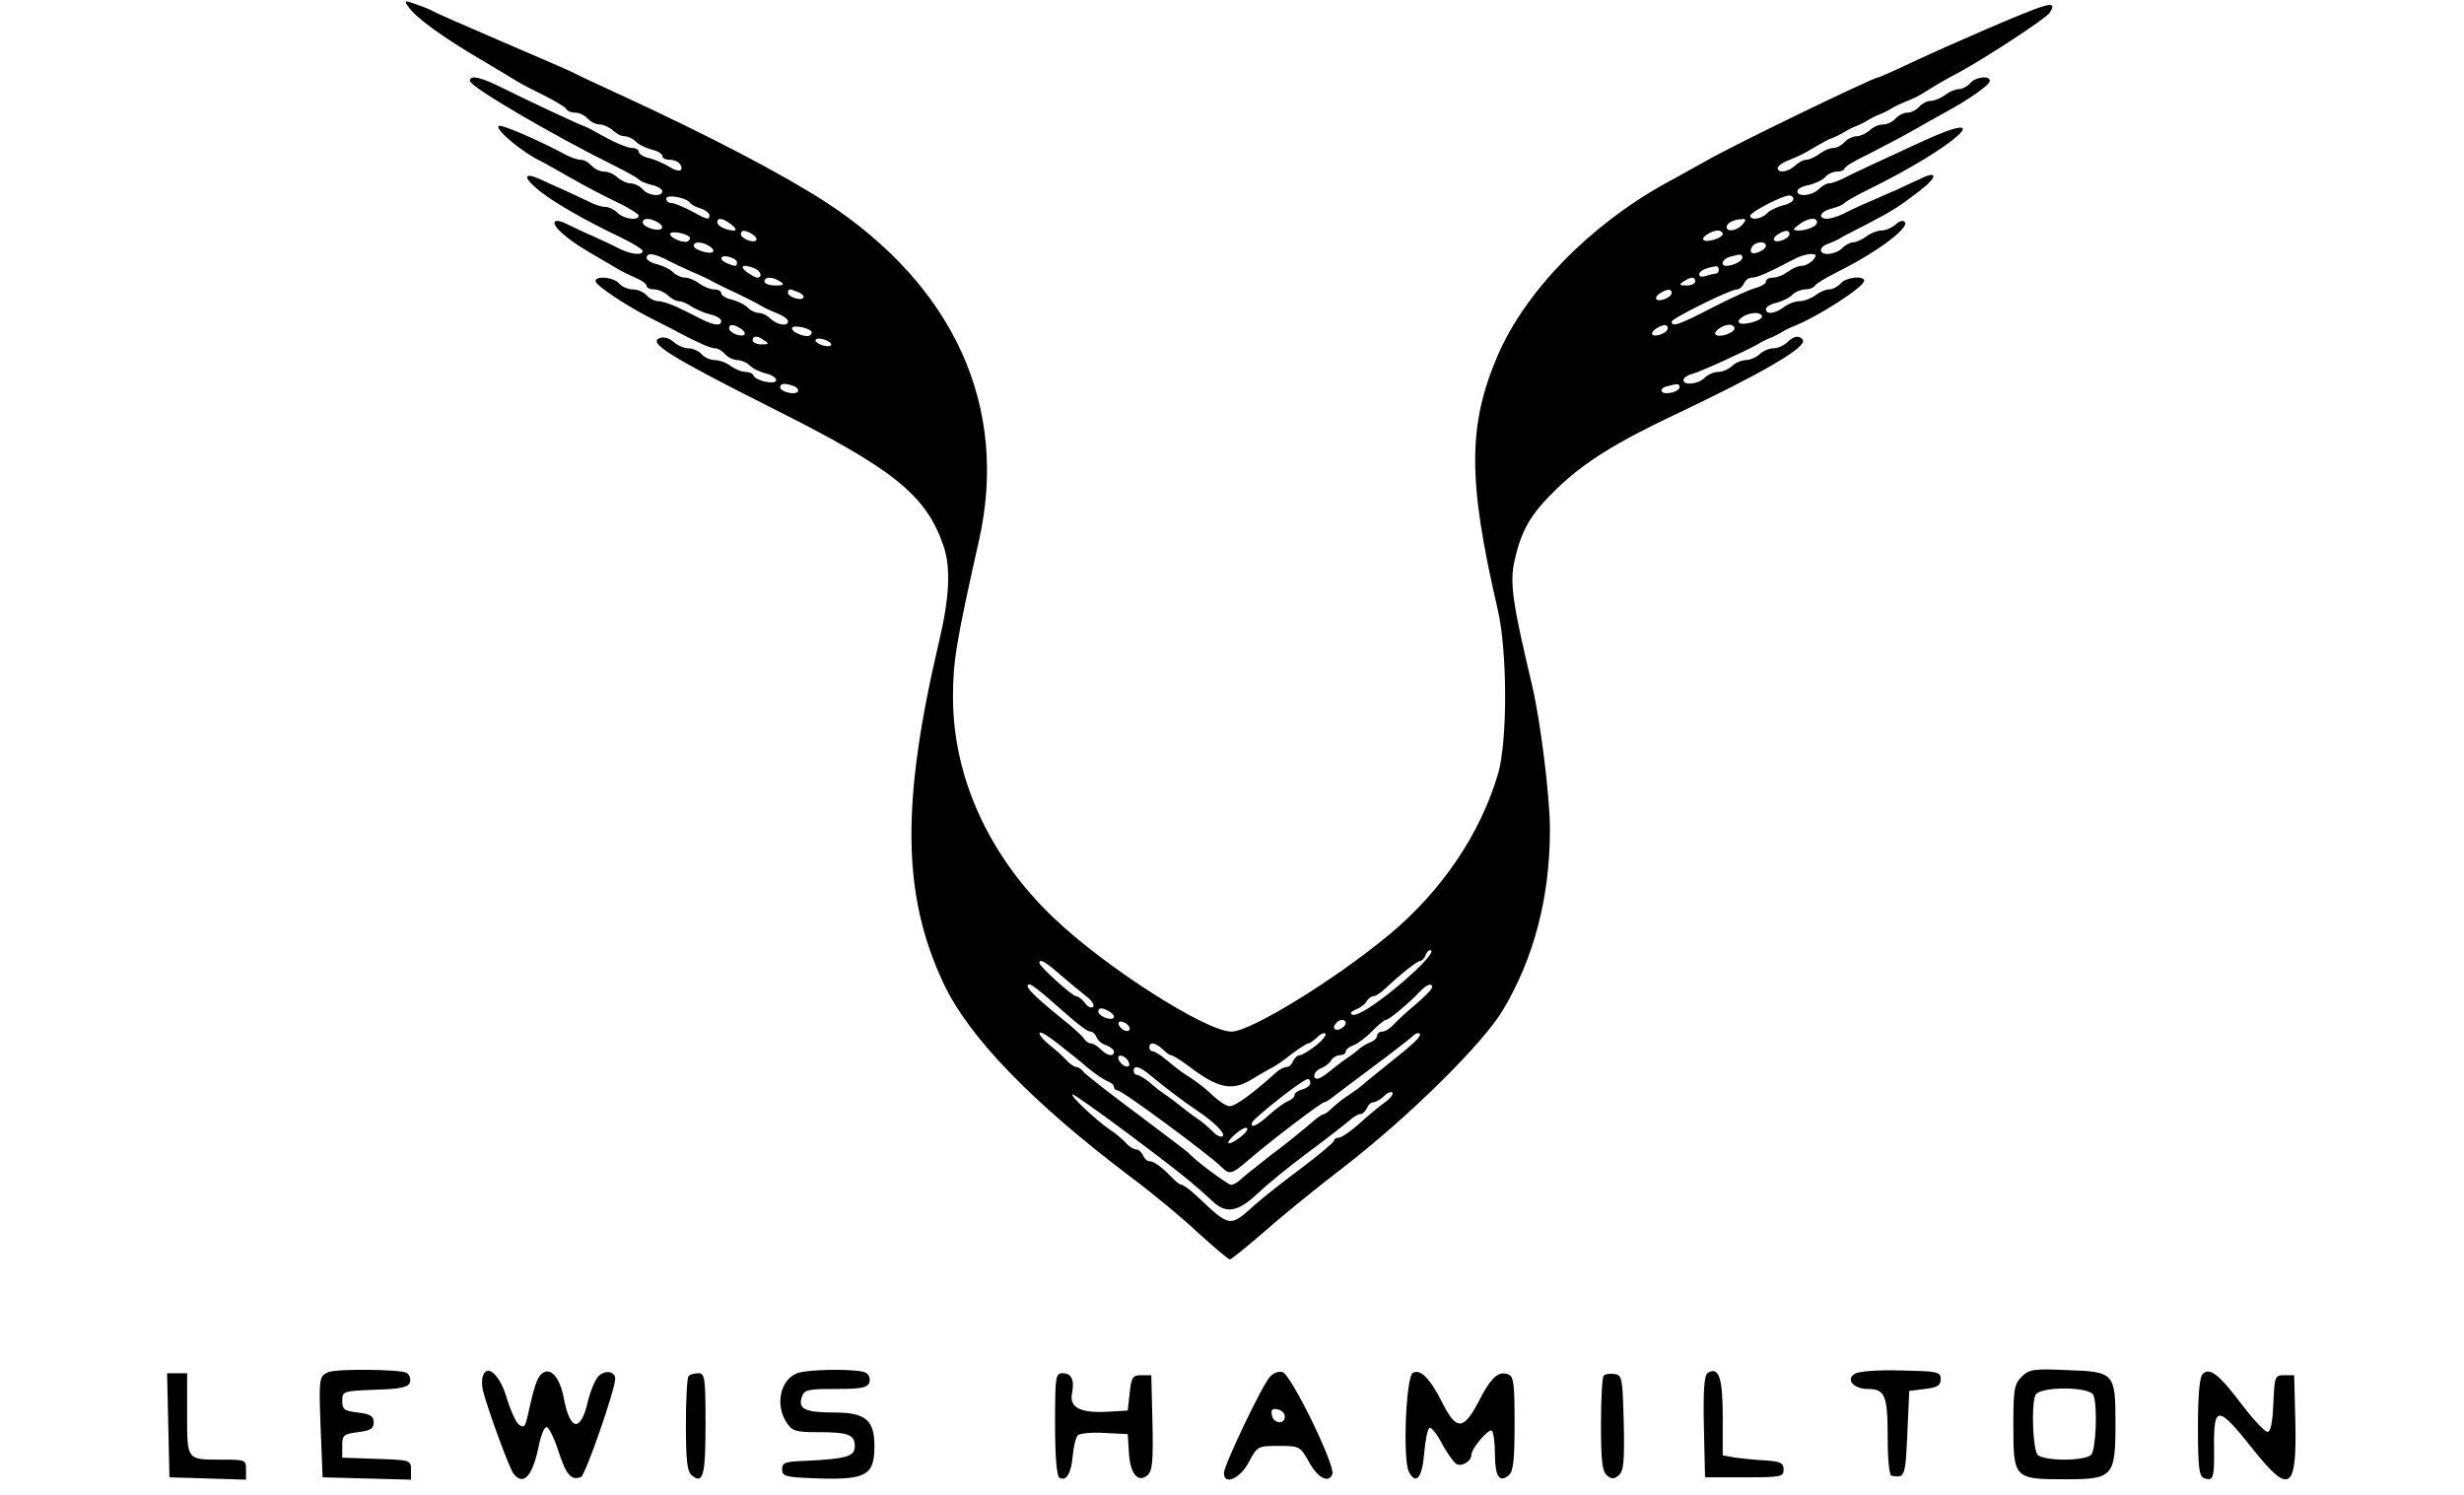 <svg height="1517" viewBox="179.9 62.3 542.3 380.7" width="2500" xmlns="http://www.w3.org/2000/svg"><path d="m241.4 64.1c1.8 2.7 8.9 7.8 18.1 13.2 4.4 2.6 8.7 5.2 9.5 5.7s3.8 2.1 6.7 3.5c2.8 1.4 5.5 3 5.8 3.5.3.6 1.4 1 2.4 1s2.4.7 3.1 1.5 2.1 1.5 3.1 1.5c.9 0 2.4.7 3.3 1.5.8.8 2.1 1.5 3 1.5.8 0 2.1.6 2.8 1.3.7.8 2.6 1.7 4.1 2.1 1.5.3 2.7 1.1 2.7 1.6 0 .6.9 1 1.9 1 1.1 0 2.3.5 2.6 1.1 1.2 1.8-.4 2.2-2.7.7-1.3-.8-3.5-1.8-5-2.2-1.6-.3-2.8-1.1-2.8-1.6 0-.6-.7-1-1.6-1-1.4 0-4.8-1.5-9.4-4.1-.8-.5-2.2-1.2-3-1.5-2.1-.8-13.4-6.1-20.3-9.5-5.9-3-8.7-3.6-8.7-2 0 1.5 21.6 14.1 37 21.7 3 1.5 5.7 3 6 3.4s1.7 1 3.3 1.4c1.5.3 2.7 1.1 2.7 1.6 0 1.5-3.6 1.2-5-.5-.7-.8-2.1-1.5-3.1-1.5-.9 0-2.4-.7-3.3-1.5-.8-.8-2.3-1.5-3.4-1.5s-2.5-.7-3.2-1.5-1.9-1.5-2.7-1.5-2.7-.6-4.1-1.4c-7.1-3.8-16.4-7.8-16.9-7.2-.9.9 6.2 6.8 10.7 8.9.8.4 4.2 2.3 7.5 4.2s8.6 4.7 11.8 6.2c3.1 1.5 5.7 3.1 5.7 3.5 0 1.4-3.8.9-5.4-.7-.8-.8-2.2-1.5-3.1-1.5s-2.9-.6-4.3-1.4c-1.5-.7-4.3-2-6.2-2.9-1.9-.8-4.7-2.1-6.2-2.8-4.3-1.9-4.3-.4-.1 3 4.1 3.2 11.4 7.4 20.6 11.8 3.1 1.5 5.7 3.1 5.7 3.5 0 1.2-2.9.9-5.8-.5-1.5-.8-4.5-2.2-6.7-3.2-2.2-.9-5.2-2.4-6.7-3.1-1.5-.8-2.9-1.1-3.2-.6-.6 1.1 3.1 4.4 8.9 7.8 2.7 1.6 5.9 3.4 7 4.1s3.2 1.7 4.8 2.4c1.5.6 2.7 1.5 2.7 2s.9.9 1.9.9c1.1 0 2.6.7 3.5 1.5.8.8 2.1 1.5 2.8 1.5s2.2.6 3.3 1.4c1.1.7 3.2 1.6 4.8 2 1.5.3 2.7 1.1 2.7 1.6 0 1.4-1.7 1.2-4.8-.3-1.5-.8-4.2-2.1-6-3-1.9-.9-4.2-1.7-5.2-1.7-.9 0-2.3-.7-3-1.5s-2.3-1.5-3.5-1.5-2.8-.7-3.5-1.5c-1.3-1.6-6-2.1-6-.6 0 1.1 8.5 6.7 15 9.9 2.5 1.3 5.2 2.6 6 3.1 5.3 2.8 8.3 4.1 9.5 4.1.7 0 1.8.7 2.5 1.5s2.1 1.5 3.1 1.5c.9 0 2.4.6 3.1 1.3.7.8 2.6 1.7 4.1 2.1 1.5.3 2.7 1.1 2.7 1.7 0 1.3-5.3.2-5.8-1.2-.2-.5-1.1-.9-2.1-.9-.9 0-2.6-.7-3.7-1.5-1-.8-2.9-1.5-4-1.5-1.2 0-2.7-.7-3.4-1.5s-2.2-1.5-3.3-1.5-2.8-.7-3.8-1.6c-1.1-1-2.5-1.4-3.6-1-3 1.2 2.8 4.8 28.2 17.6 31.4 15.7 39.6 22.3 44.1 35.3 1.9 5.6 1.5 13.2-1.1 24.2-9.7 41.2-9.5 64.7 1.1 87.2 6.4 13.7 22.6 30.4 47.9 49.5 5.5 4.1 13.2 10.5 17.1 14.2 4 3.6 7.5 6.6 7.9 6.6s3.9-2.9 7.9-6.3c3.9-3.5 13.4-11.3 21.1-17.2 16.7-12.9 35.6-31.6 40.6-40.1 7.9-13.3 11.9-28.7 11.9-45.9 0-8.4-2.4-27.5-4.5-36.5-5-21.1-5.8-26.2-4.5-32 1.8-7.8 4-11.7 10.7-18.2 6.8-6.6 14.9-11.7 29.9-18.8 22.2-10.5 33.9-17.3 32.8-19.1-.8-1.3-2.3-1.1-4 .6-.9.8-2.4 1.5-3.5 1.5s-2.7.7-3.5 1.5c-.9.8-2.4 1.5-3.5 1.5s-2.7.7-3.5 1.5c-.9.8-2.4 1.5-3.5 1.5s-2.7.7-3.5 1.5c-1.7 1.7-5.4 2-5.4.6 0-.5 1-1.3 2.3-1.6 2.2-.6 13.8-5.9 16.7-7.6.8-.5 2.2-1.2 3-1.5s2.2-1 3-1.5 2.2-1.2 3-1.5c6-2.3 18-10 18-11.6 0-1.4-4.7-.9-6 .7-.7.8-2 1.5-2.9 1.5s-2.5.7-3.5 1.5c-1.1.8-2.9 1.5-4 1.5-1.2 0-3 .7-4 1.5-2.3 1.7-4.6 2-4.6.5 0-.5 1.2-1.3 2.7-1.6 1.5-.4 3.4-1.3 4.1-2.1.7-.7 2.2-1.3 3.2-1.3s2.2-.4 2.5-1c.3-.5 3-2.1 5.8-3.5 9.5-4.7 18.1-11 17.1-12.6-.4-.6-1.3-.4-2.3.5s-2.6 1.6-3.7 1.6c-1 0-2.8.7-3.8 1.5-1.1.8-2.6 1.5-3.4 1.5-.7 0-2 .7-2.8 1.5-1.7 1.7-5.4 2-5.4.5 0-.6.8-1.3 1.8-1.6.9-.3 2.4-1 3.2-1.5s3.8-2 6.5-3.4c6.7-3.5 8.2-4.4 13.9-8.8 4.4-3.4 4.3-5.1-.2-2.8-.9.4-3.4 1.5-5.4 2.5-9.9 4.3-11.5 5-14 6.3-1.4.7-3.3 1.3-4.2 1.3-2.6 0-1.8-1.9 1.2-2.6 1.5-.4 2.9-1 3.2-1.4s3-1.9 6-3.4c22.1-10.8 34.2-21.7 13.4-12.1-5.4 2.5-11.5 5.3-13.4 6.2s-4.7 2.2-6.2 3c-1.4.7-3.1 1.3-3.8 1.3-.6 0-1.8.7-2.6 1.5-1.7 1.7-5.4 2-5.4.5 0-.6 1.3-1.3 3-1.6 1.6-.4 3.5-1.3 4.1-2 .6-.8 2-1.4 3-1.4 1.1 0 1.9-.4 1.9-.8s2.6-2 5.8-3.5c3.1-1.6 8.4-4.3 11.7-6.2s6.9-3.9 8-4.5c6.3-3.4 11.5-7.1 11.5-8.1 0-1.5-3.7-1-5 .6-.7.8-2 1.5-2.9 1.5s-2.5.7-3.5 1.5c-1.1.8-2.7 1.5-3.7 1.5-.9 0-2.2.7-2.9 1.5s-2 1.5-3 1.5-2.3.7-3 1.5-2.1 1.5-3.2 1.5-2.6.7-3.4 1.5c-.9.8-2.4 1.5-3.3 1.5-1 0-2.4.7-3.1 1.5s-2 1.5-2.9 1.5-2.5.7-3.5 1.5c-1.1.8-2.6 1.5-3.4 1.5-.7 0-2 .7-2.8 1.5-1.7 1.6-4.4 2-4.4.6 0-.5 1.2-1.4 2.8-2 1.5-.6 3.5-1.5 4.5-2.1 4.5-2.6 5.3-3.1 6.7-3.6.8-.3 2.2-1 3-1.5s2.2-1.2 3-1.5 2.2-1 3-1.5 2.2-1.2 3-1.5 2.2-1 3-1.5 2.1-1.1 2.8-1.4c3.2-1.3 3.9-1.6 6.7-3.4 1.7-1.1 5.2-3.1 7.9-4.5 6.6-3.6 21.9-13.6 22.8-15 1.4-2 .8-2.5-1.9-1.6-3.3.9-22.7 9.3-33.6 14.4-4.2 2-7.9 3.6-8.1 3.6-1.2 0-37.2 17.4-43.7 21.2-2.6 1.4-7.3 4.1-10.5 5.8-19.3 10.7-35.6 27.4-42.7 43.8-7.6 17.8-7.7 31.6 0 64.7 2.5 10.8 2.5 33.5.1 41.8-4.5 15.3-14.3 29.8-27.6 40.9-13.8 11.5-35.4 24.8-40.3 24.8-6.4 0-32-16.3-45.2-28.9-16.5-15.7-25.7-35.8-25.7-56.3 0-9.1.8-13.9 6.6-39.8 7.7-34.1-6.3-64.9-39.1-86.3-11.2-7.2-29.1-16.6-52.5-27.4-5.2-2.4-10.2-4.7-11.1-5.2-.8-.5-9.2-4.1-18.5-8.1s-17.3-7.5-17.9-7.9c-.5-.3-2.4-1.1-4.2-1.7-3-1.1-3.2-1-1.9.7zm71.6 49.8c.3.5 1.5 1.1 2.8 1.5 1.2.4 2.2 1.2 2.2 1.7 0 1.3-.5 1.2-4.7-1.1-2.1-1.1-4.3-2-5-2s-1.3-.5-1.3-1.1c0-1.2 5.1-.3 6 1zm281-.9c0 .5-1.2 1.3-2.7 1.6-1.5.4-3.4 1.3-4.1 2.1-1.4 1.4-4.2 1.8-4.2.5 0-.8 7.9-5 9.8-5.1.6-.1 1.2.3 1.2.9zm-289 6c.8.5 1.2 1.2.8 1.5-.9.9-4.8-.4-4.8-1.6s2.1-1.1 4 .1zm18.6.5c1 .8 1.4 1.5.7 1.5-1.9 0-4.3-1.1-4.3-2.1 0-1.3 1.4-1.1 3.6.6zm257.4 0c-1.4 1.6-4 2-4 .6 0-1 1.7-1.9 3.9-2 1.1-.1 1.1.2.1 1.4zm19-.6c0 1-2.5 2.1-4.8 2.1-1.5-.1-1.4-.3.2-1.5 2.2-1.7 4.6-2 4.6-.6zm-287.1 3.7c.2.2.2.7-.2 1-.8.9-4.7-.6-4.7-1.7 0-.9 3.7-.3 4.9.7zm16.1-.6c.8.5 1.2 1.2.9 1.5-.8.8-3.9-.5-3.9-1.6s1.1-1.1 3 .1zm247-.1c0 1-4.2 2.3-4.9 1.5-.7-.6 2-2.4 3.7-2.4.6 0 1.2.4 1.2.9zm17 0c0 1.1-3.1 2.4-3.9 1.6-.3-.3.1-1 .9-1.5 1.9-1.2 3-1.2 3-.1zm-275 3.1c.8.5 1.2 1.1.9 1.4-.7.8-4.9-.5-4.9-1.5 0-1.2 2.1-1.1 4 .1zm269-.1c0 1-3 2.4-3.7 1.7-.3-.3-.2-.9.2-1.5.8-1.3 3.5-1.5 3.5-.2zm-280.2 3.4c1.5.8 4.5 2.2 6.7 3.2 2.2.9 4.7 2.1 5.5 2.6.8.4 3.5 1.8 6 2.9 2.5 1.2 5.2 2.6 6 3.1s2.7 1.4 4.3 2c1.5.6 2.7 1.5 2.7 2 0 1.4-2.7 1-4.4-.6-.8-.8-2.1-1.5-3-1.5-.8 0-2.1-.6-2.8-1.3-.7-.8-2.6-1.7-4.1-2.1-1.5-.3-2.7-1.1-2.7-1.6 0-.6-.8-1-1.8-1s-2.7-.7-3.8-1.5c-1-.8-2.7-1.5-3.6-1.5s-2.3-.6-3-1.3c-.7-.8-2.6-1.7-4.1-2.1-1.5-.3-2.7-1.1-2.7-1.6 0-1.4 1.7-1.2 4.8.3zm18.2.8c0 1.1-.3 1.1-2.4.3-2.3-.9-2-2.3.4-1.7 1.1.3 2 .9 2 1.4zm256-1.2c0 .9-2.4 2.1-4.1 2.1-1.6 0-1-1.8.9-2.3 2.8-.8 3.2-.7 3.2.2zm18 .6c-.7.8-2 1.5-2.9 1.5s-2.5.7-3.5 1.5c-1.1.8-2.8 1.5-3.8 1.5s-1.8.4-1.8 1c0 .5-1.1 1.2-2.5 1.6-1.4.3-6.4 2.6-11.1 5-8.5 4.4-10.4 5.1-10.4 3.6 0-.8 14.9-8.2 16.6-8.2.7 0 1.4-.7 1.8-1.5.3-.8 1.2-1.5 2-1.5 1.3 0 3.7-1 10.6-4.6 1.4-.8 3.3-1.4 4.4-1.4 1.5 0 1.6.3.6 1.5zm-269.6 2.1c1.7.6 2.2 2.4.8 2.4-.5 0-1.7-.7-2.8-1.5-1.9-1.5-.8-2 2-.9zm245.6.4c0 .5-.4 1-.9 1s-1.6.3-2.5.6-1.6.1-1.6-.4c0-.9 1.6-1.7 4.3-2.1.4 0 .7.3.7.9zm-239 3c1.2.8.9 1-1.2 1-1.6 0-2.8-.5-2.8-1 0-1.3 2-1.3 4 0zm233 0c0 .5-1 1-2.2 1-1.9 0-2-.2-.8-1 1.9-1.3 3-1.3 3 0zm-228.6 2.6c2.3.9 2 2.3-.4 1.7-1.1-.3-2-.9-2-1.4 0-1.1.3-1.1 2.4-.3zm222.6.3c0 1.1-3.1 2.4-3.9 1.6-.3-.3.1-1 .9-1.5 1.9-1.2 3-1.2 3-.1zm23 6c0 1.1-5 2.4-5.8 1.6s1.9-2.5 4.1-2.5c.9 0 1.7.4 1.7.9zm-260 3.1c.8.5 1.2 1.2.9 1.5-.8.8-3.9-.5-3.9-1.6s1.1-1.1 3 .1zm17.9.6c.2.2.2.7-.2 1-.8.9-4.7-.6-4.7-1.7 0-.9 3.7-.3 4.9.7zm218.1-.7c0 1.1-3.1 2.4-3.9 1.6-.3-.3.1-1 .9-1.5 1.9-1.2 3-1.2 3-.1zm17 0c0 1.2-3.9 2.5-4.8 1.6-.7-.7 1.7-2.5 3.6-2.5.6 0 1.2.4 1.2.9zm-247 3.1c1.2.8 1.1 1-.7 1-1.3 0-2.3-.5-2.3-1 0-1.3 1.1-1.3 3 0zm17 1c0 .5-.9.6-2 .3s-2-.9-2-1.3c0-.5.9-.6 2-.3s2 .9 2 1.3zm-9.6 10.6c.9.3 1.4 1 1.1 1.4-.6 1-4.5.1-4.5-1.1 0-1 1.2-1.1 3.4-.3zm225.6.3c0 1.2-3.9 2.1-4.5 1.1-.3-.5.3-1.1 1.2-1.3 2.9-.8 3.3-.7 3.3.2zm-67.6 148.9c-6.8 6.3-14.2 11.5-15.7 10.9-.7-.3-.4-.8.8-1.3 1.1-.4 2.4-1.3 2.8-2.1.4-.7 1.2-1.3 1.7-1.3.6 0 1.8-.8 2.9-1.8 3.9-3.7 8.3-7.2 9.1-7.2.4 0 1.1-.7 1.4-1.6.4-.9 1-1.4 1.4-1s-1.6 2.8-4.4 5.4zm-90.1.7c2.2 1.9 5.1 4.3 6.5 5.4 1.5 1.1 2.3 2.3 1.9 2.8-.5.4-1.4 0-2.1-1-.7-.9-1.7-1.7-2.2-1.7-1 0-9.4-7.6-9.4-8.5 0-1.2 1.7-.2 5.3 3zm-2.8 6.2c7.2 6.4 9.6 8.3 10.6 8.3.5 0 1.2.7 1.5 1.5s1.4 1.7 2.5 2c1 .4 1.9 1.1 1.9 1.6 0 1.4-1.7 1.1-3.4-.6-.8-.8-1.9-1.5-2.5-1.5-.5 0-1.4-.6-1.8-1.3-.4-.6-3-3-5.8-5.2-7.4-6-9.8-8.5-7.9-8.5.4 0 2.6 1.7 4.9 3.7zm97.5-3c0 .5-1.9 2.4-4.1 4.3-2.3 1.9-4.9 4.3-5.7 5.2-.9 1-2.2 1.8-2.9 1.8s-1.3.5-1.3 1c0 .6-.8 1.4-1.7 1.7-1 .4-2.3 1.2-2.9 1.7-.6.6-2.2 1.8-3.4 2.6s-3.1 2.3-4.2 3.2c-1.2 1-2.5 1.8-3 1.8-1.5 0-.8-2.1 1-2.7.9-.4 2.1-1.2 2.5-2 .4-.7 1.5-1.3 2.2-1.3.8 0 1.5-.4 1.5-.9s.8-1.2 1.9-1.6c1-.3 3.1-1.9 4.7-3.5s3.2-3 3.7-3c.7 0 5.9-4.3 8.6-7.2 1.7-1.8 3.1-2.3 3.1-1.1zm-82 6.3c.8.5 1.2 1.2.9 1.5-.8.8-3.9-.5-3.9-1.6s1.1-1.1 3 .1zm5 4.2c0 1.3-2.3.5-2.8-1-.2-.7.2-1 1.2-.6.9.3 1.6 1.1 1.6 1.6zm55-1.3c0 .5-.7 1.1-1.5 1.5-1.5.5-2-.5-.8-1.7.9-1 2.3-.9 2.3.2zm-72.1 6.1c1.8 1.4 4.7 3.7 6.4 5.2 1.8 1.5 4 3 5 3.4.9.3 1.7 1 1.7 1.5s.5.9 1 .9c1.1 0 23.3 16.4 26.3 19.4 2.1 2.1 2.6 2 6.7-1.5 5.4-4.7 18.8-14.9 19.5-14.9.3 0 1.1-.5 1.8-1 .7-.6 5.3-4 10.2-7.7 5-3.7 9.6-7.3 10.4-8 .7-.8 1.6-1.1 1.9-.8.6.6-1.1 2.3-8.3 8-2.7 2.2-5.5 4.4-6.1 5-.6.5-2.2 1.7-3.4 2.5-1.3.8-3.2 2.3-4.2 3.2-1 1-2 1.8-2.3 1.8s-1.1.5-1.8 1c-4.7 4-6.9 5.8-12.2 9.8-3.3 2.6-6.6 5.2-7.3 5.9s-1.8 1.3-2.4 1.3c-.8 0-9.2-6.2-10.8-8.1-.3-.3-6.1-4.7-13-9.9-6.9-5.1-13-9.9-13.6-10.6-.6-.8-1.5-1.4-2-1.4s-1.7-.8-2.6-1.8c-.8-.9-2.7-2.6-4.1-3.7-2.7-2.1-3.7-4.2-1.3-2.8.7.4 2.8 1.9 4.5 3.3zm64.6-.5c-1.7 1.3-3.5 2.4-4.1 2.5-.7 0-1.4.7-1.8 1.5-.3.8-1 1.5-1.6 1.5s-1.8.6-2.5 1.2c-6.3 5.7-10.6 8.8-12.1 8.8-.7 0-2.6-1.2-4.1-2.6-1.5-1.5-3.9-3.4-5.3-4.3-2.8-1.8-3.4-2.2-6.9-5.1-1.3-1.1-2.8-2-3.3-2-.4 0-.8-.5-.8-1 0-1.5 1.6-1.2 3.4.5.8.8 1.8 1.5 2.1 1.5.4 0 2.4 1.2 4.4 2.7 7.7 5.9 11.3 6.6 16.6 3.2 1.7-1 3.7-2.2 4.5-2.6.8-.3 3.1-1.9 5.1-3.5 2-1.5 4-2.8 4.4-2.8.3 0 1.3-.7 2.2-1.5.8-.9 1.8-1.3 2.1-1 .4.3-.7 1.7-2.3 3zm-47.7 4.4c.3.8-.1 1.2-.9.9-.7-.2-1.5-1-1.7-1.7-.3-.8.1-1.2.9-.9.7.2 1.5 1 1.7 1.7zm5.3 3.1c4.1 3.4 8.5 6.7 11.9 9 4.5 3 7.4 5.9 6.7 6.6-.4.4-1.6-.1-2.6-1.2-1-1-2.8-2.6-4.1-3.4-1.2-.8-3-2.2-4-3s-2.8-2.2-4-3-3.1-2.3-4.2-3.3c-1.2-.9-2.5-1.7-3-1.7-.4 0-.8-.5-.8-1 0-1.5 1.5-1.2 4.1 1zm40.9 2.1c0 .6-.9 1.3-2 1.6s-2 .9-2 1.4c0 .6-.8 1.3-1.7 1.6-1 .4-3.1 2-4.8 3.5-3 2.8-5 3.6-4.3 1.9.4-1.1 12.9-11 14.1-11 .4-.1.7.4.7 1zm19 4.9c-1.4 1-4.3 3.4-6.5 5.4s-4.6 3.6-5.2 3.6c-.7 0-1.3.4-1.3.8s-3.7 3.5-8.2 6.9c-4.6 3.4-9.9 7.6-11.8 9.3-6.6 5.9-6.3 6-15.1-2.3-1.6-1.5-3.3-2.7-3.7-2.7s-1.5-.8-2.4-1.8c-2.6-2.7-4.6-4.2-5.8-4.2-.6 0-1.3-.7-1.6-1.5-.4-.8-1.1-1.5-1.8-1.5-.6 0-1.9-.8-2.7-1.8-.9-.9-2.6-2.4-3.9-3.2-3.3-2.2-10.6-9-9.5-9 .4 0 6.9 4.6 14.4 10.2 12.4 9.3 15.9 12.1 21.2 17 3.5 3.3 6.5 2.7 11.5-2 2.2-2.1 8-6.9 12.9-10.5 5-3.7 9.7-7.4 10.6-8.2s2-1.5 2.6-1.5 1.3-.7 1.7-1.5c.3-.8 1-1.5 1.6-1.5s1.8-.7 2.7-1.5c.8-.9 1.8-1.3 2.2-1 .3.4-.5 1.5-1.9 2.5zm-37 9c-3.2 2.4-4 1.6-1-1 1.3-1.1 2.6-1.8 2.9-1.4.3.3-.5 1.4-1.9 2.4zm-232 59.7c-2.4 1-2.5 1.5-2 14.4l.5 12.4 11.3.3 11.2.3v-2.5c0-2.5-.2-2.5-8.7-2.8l-8.8-.3v-3c0-2.8.3-3 4-3.5 3.2-.4 4-.9 4-2.5s-.8-2.1-4-2.5c-3.5-.4-4-.8-4-3 0-2.4.2-2.5 8.3-2.8 6.4-.2 8.4-.6 8.9-1.8.3-.9 0-2-.8-2.5-1.5-.9-17.5-1.1-19.9-.2zm39.4.8c-.4.8-.4 2.5-.1 3.8 1.1 4.5 6.8 20.2 7.9 21.4 2.6 3.1 4.9.3 6.5-8 .5-2.1 1.2-3.9 1.8-4 .5-.1 1.9 2.6 3 6 2 6.2 3.3 7.7 5.8 6.7 1.1-.4 8.7-22.3 8.7-25 0-2-2.7-2.3-4.3-.6-.9 1-2 3.7-2.6 6.1-1.8 8.2-4.6 8-6.2-.6-1-5.3-3.4-8-5.6-6.2-1.2 1-2 3.4-3.7 11.2-.6 2.4-.9 2.7-2.2 1.7-.8-.7-2.1-3.7-3-6.6-1.6-5.7-4.9-8.9-6-5.9zm79.9-.5c-4.3 1.7-5.6 8-2.7 12.5 1.4 2.2 2.3 2.5 7.9 2.5 7.9 0 9.5.6 9.5 3.6 0 2.6-2.1 3.2-12.5 3.7-5.3.2-6 .4-6 2.2s.8 2 9.7 2.3c11.8.3 13.8-.9 13.8-8.3 0-6.6-2.3-8.5-10.2-8.5-7.4 0-9.3-.9-8.3-3.9.6-1.9 1.4-2.1 8.6-2.1 6.4 0 8.1-.3 8.6-1.6.3-.9 0-2-.8-2.5-1.8-1.1-14.7-1-17.6.1zm120.4.9c-2.1 2.4-11.7 22.5-11.7 24.5 0 3.3 4.2 1.4 6.4-2.9 2.1-3.9 2.2-4 7.5-4s5.5.1 7.7 4c2.3 4.2 5 5.6 6 3.2.8-2.2-10.5-25.4-12.7-26-1-.3-2.4.3-3.2 1.2zm3.8 10.1c0 2.2-2.9 1.8-3.3-.3-.3-1.4.1-1.8 1.5-1.5 1 .2 1.8 1 1.8 1.8zm32.6-11.1c-1.8 1.1-2.6 22.3-1 25.2 1.8 3.5 3.4 1.5 3.9-4.9.3-3.4.9-6.3 1.4-6.3.5-.1 2 1.8 3.2 4.2 1.3 2.3 2.9 4.6 3.6 5 1.3.8 3.8-.7 3.8-2.3s4.3-6.7 5.2-6.2c.4.3.8 2.9.8 5.9 0 5.7 1.1 7.5 3.5 5.5 1.2-1 1.5-3.9 1.5-13.2 0-10.1-.2-12-1.6-12.5-2.5-1-4.4.7-7.6 7-3.8 7.2-5.6 7.3-9.1.4-3.2-6.4-5.7-8.9-7.6-7.8zm75.1 0c-.9.6-1.2 4.2-1 13.7l.3 12.9h10c9.3 0 10-.1 10-2 0-1.7-.8-2-4.5-2.3-2.5-.1-6-.5-7.7-.7l-3.3-.6v-9.8c0-10-1-12.9-3.8-11.2zm37.5.2c-2.5 1.4-.4 3.9 3.2 3.9 4.4 0 5.1 1.6 5.1 12.2 0 5.8.4 9.9 1 9.9 3.4.6 3.5.3 4-10.6l.5-11 4-.5c3.2-.4 4-.9 4-2.5 0-1.9-.7-2-10-2.2-5.8-.2-10.8.2-11.8.8zm42.4.8c-1.9 1.9-2.1 3.3-2.1 12.4 0 13.5.2 13.7 13.2 13.7 12.2 0 12.8-.6 12.8-14.3 0-12.8-.3-13.1-12.3-13.5-8.6-.4-9.7-.2-11.6 1.7zm18.3 4.7c1.1 2.8.6 14-.6 15.2-.7.7-3.7 1.2-6.8 1.2s-6.1-.5-6.8-1.2c-1.2-1.2-1.7-12.4-.6-15.2.9-2.3 13.9-2.3 14.8 0zm27.8-5.4c-.8.8-1.2 5.6-1.2 13.5 0 10.2.3 12.5 1.5 13 2.4.9 2.7 0 2.6-7.4-.1-11.4.8-11.4 10.2.4 9 11.3 10.9 10 10.5-7.3l-.3-11.9h-2.5c-2.4 0-2.5.3-2.8 7.2-.2 4.9-.7 7.3-1.5 7.2-.7 0-3.6-3.1-6.5-6.9-5.8-7.7-8.2-9.6-10-7.8zm-518 13 .3 13.3 9.8.3 9.7.3v-2.6c0-2.4-.2-2.5-5.9-2.5-9.3 0-9.1.3-9.1-11.6v-10.4h-5.1zm132.5-12.5c-.4.3-.7 5.9-.7 12.3 0 9.1.3 12 1.5 13 2.9 2.4 3.5 0 3.5-13.1 0-11.8-.2-12.9-1.8-12.9-1 0-2.2.3-2.5.7zm93.3 12.2c0 8.3.4 13.2 1.1 13.7 1.7 1 3-1 3.4-5.6.2-2.4.8-4.7 1.3-5.2s3.6-.8 6.8-.6l5.9.3.3 4.7c.3 5.4 2.3 7.8 4.7 5.8 1.3-1.1 1.5-3.5 1.3-13.4l-.3-12.1h-2.5c-2.2 0-2.6.5-3 4.5l-.5 4.5-5.2.3c-6.8.4-9.7-1.1-9-4.6s-.1-5.2-2.4-5.2c-1.8 0-1.9.9-1.9 12.9zm139.7-12.3c-.4.4-.7 6-.7 12.4 0 9.2.3 12 1.5 13s1.8 1 3 0c1.3-1.1 1.5-3.5 1.3-13.4-.3-11.3-.4-12.1-2.3-12.4-1.2-.2-2.4 0-2.8.4z"/></svg>